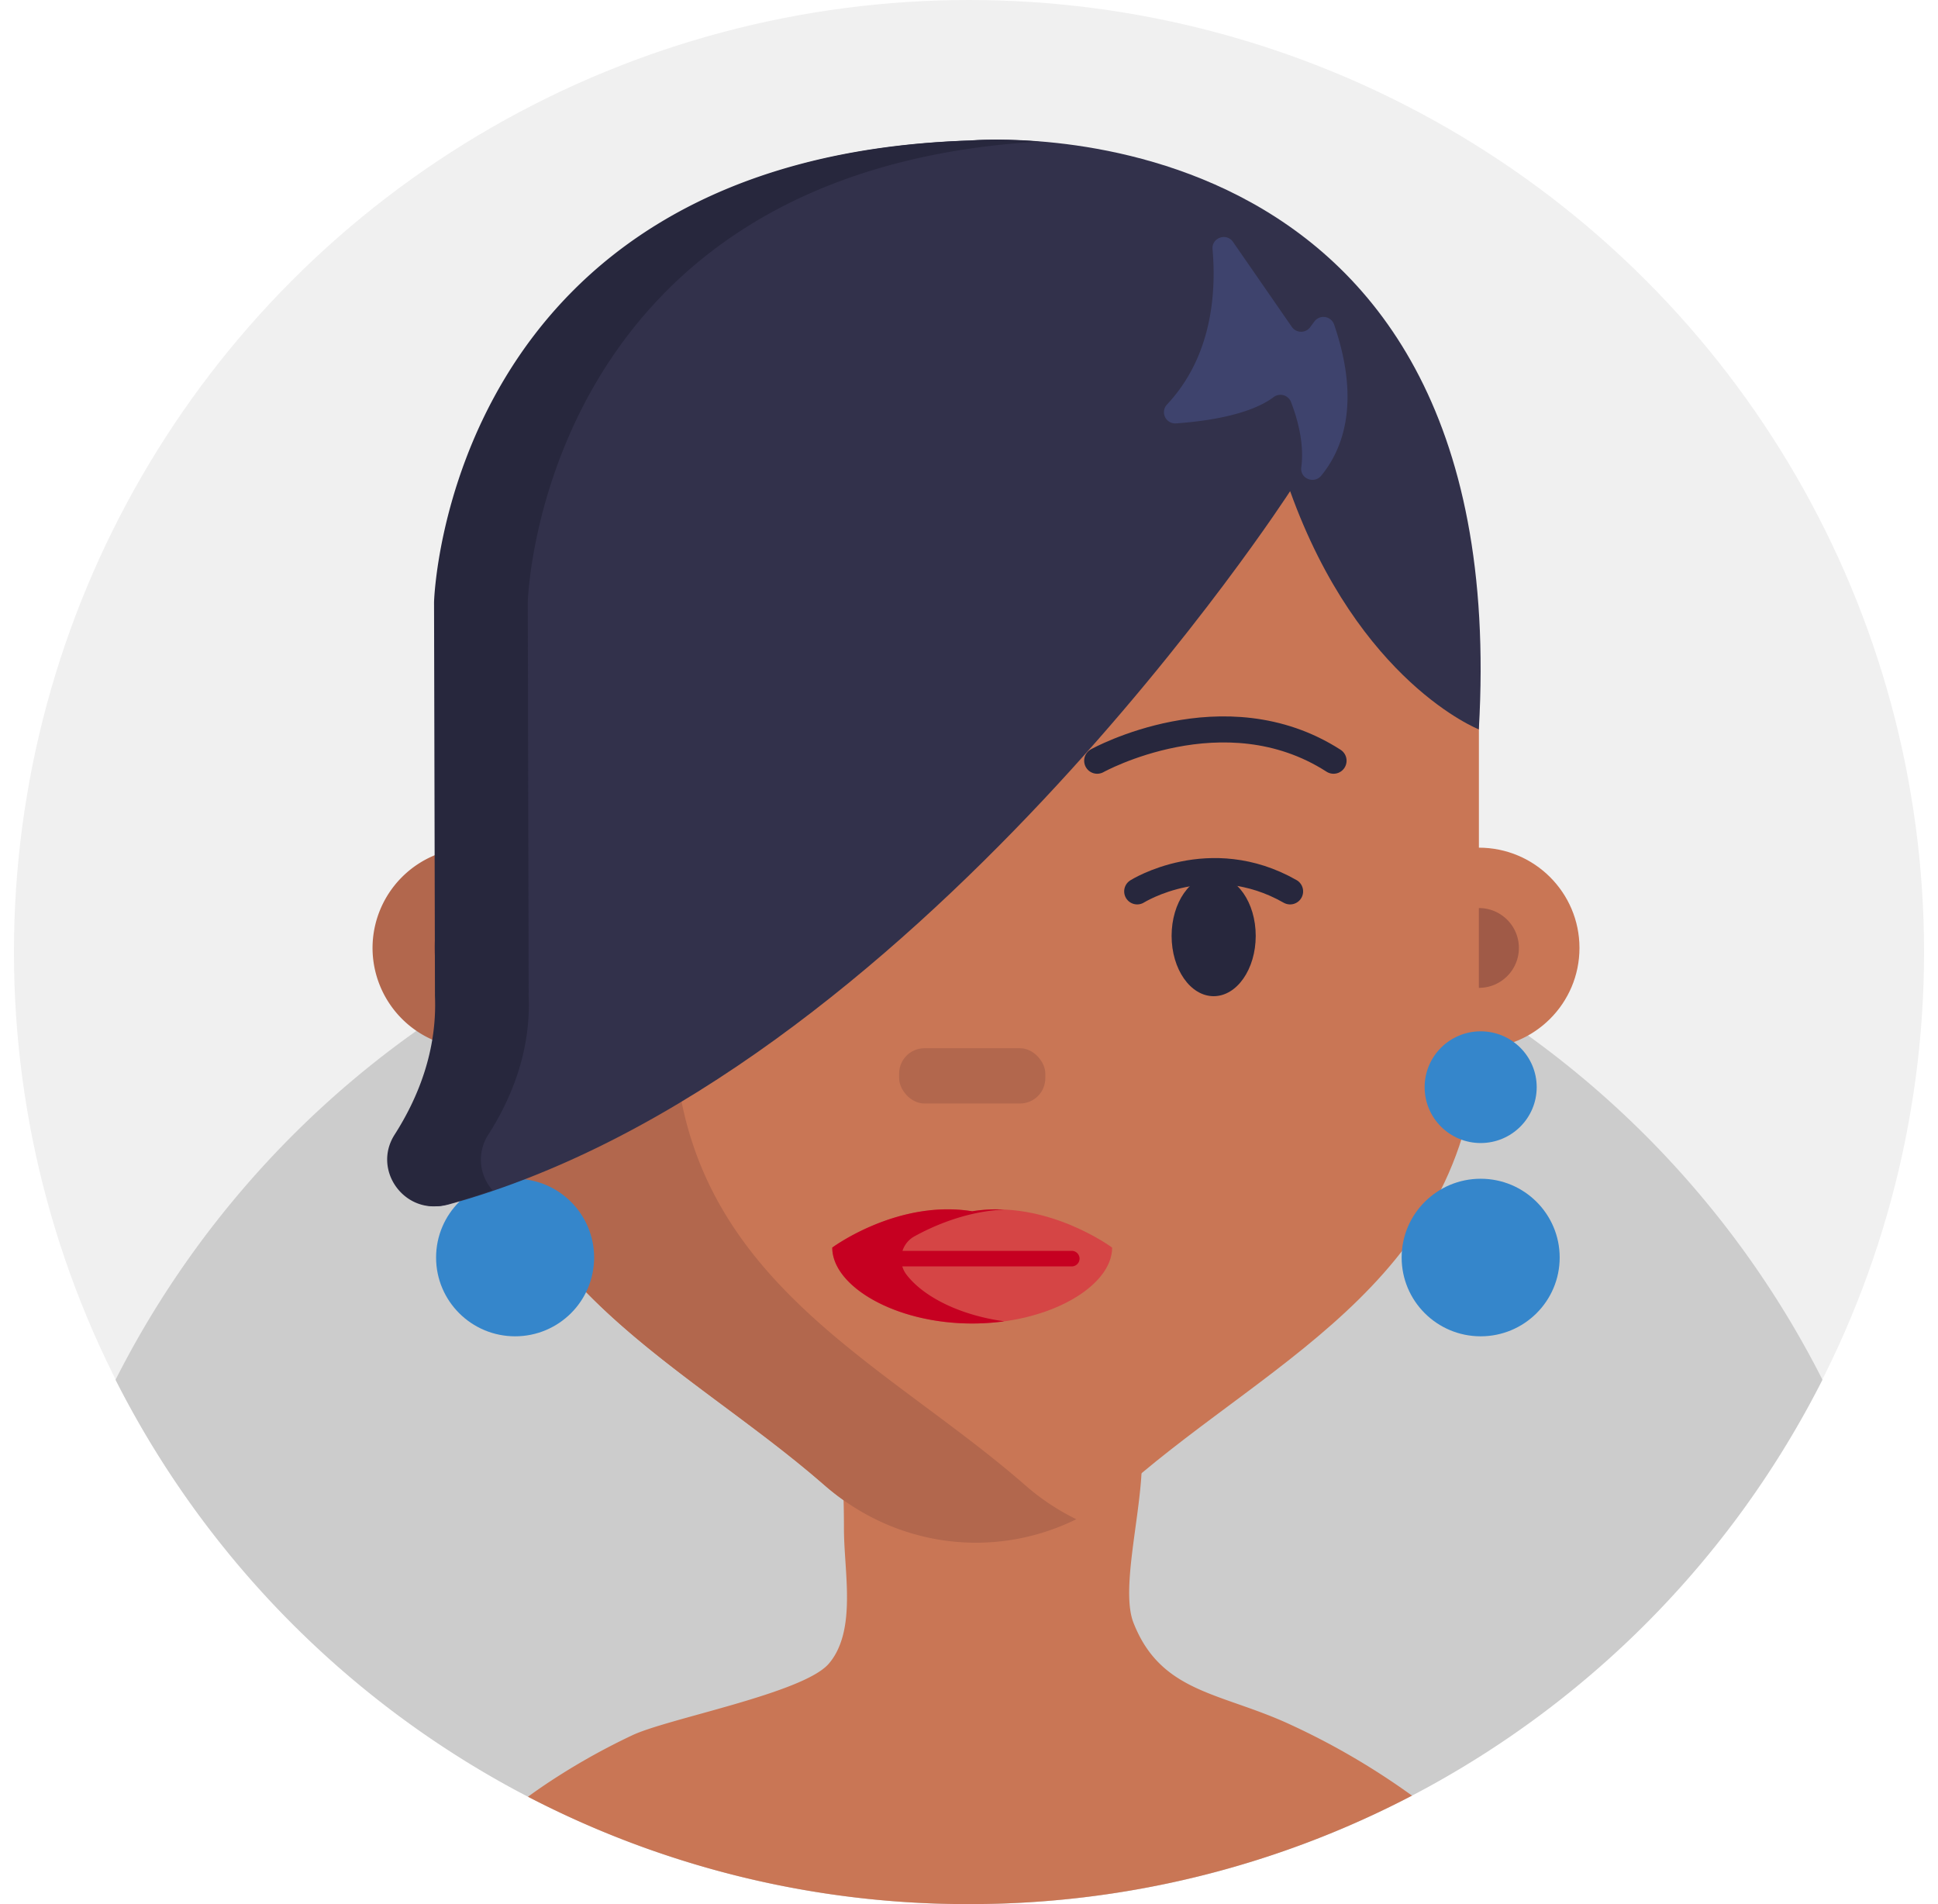 <svg width="57" height="56" viewBox="0 0 57 56" xmlns="http://www.w3.org/2000/svg">
    <g transform="translate(.41)" fill="none" fill-rule="evenodd">
        <ellipse fill="#F0F0F0" fill-rule="nonzero" cx="28.09" cy="28" rx="28.09" ry="28"/>
        <path d="M53.192 40.578A28.154 28.154 0 0 1 39.04 53.791 28.05 28.05 0 0 1 28.09 56h-.191a28.035 28.035 0 0 1-15.067-4.487A28.156 28.156 0 0 1 2.988 40.58a28.152 28.152 0 0 1 9.388-10.634c.02-.013.04-.028.06-.04a27.737 27.737 0 0 1 2.7-1.6 27.789 27.789 0 0 1 4.273-1.786l.379-.12h.002c.067-.02.135-.042.203-.061a26.313 26.313 0 0 1 2.149-.553 28.345 28.345 0 0 1 6.543-.622 28.206 28.206 0 0 1 7.764 1.254 28.087 28.087 0 0 1 8.083 4.035 28.158 28.158 0 0 1 8.66 10.126z" fill="#CCC" fill-rule="nonzero"/>
        <g transform="translate(10.547 4.106)">
            <path d="M30.573 48.703a28.05 28.05 0 0 1-13.03 3.19h-.191a28.035 28.035 0 0 1-12.78-3.157c.118-.086.238-.172.36-.256a19.598 19.598 0 0 1 2.711-1.553c1.044-.494 5.018-1.23 5.773-2.1.133-.153.233-.325.31-.512.414-.993.139-2.394.139-3.453 0-.318-.004-.598-.011-.847-.067-2.532-.341-1.75 1.85-2.484.102-.034.377-.072.76-.112h.001c1.662-.163 5.35-.302 5.796.112.335.311.4.94.356 1.693-.085 1.496-.595 3.478-.237 4.395.104.263.222.494.355.696.91 1.385 2.47 1.47 4.249 2.294a21.306 21.306 0 0 1 3.589 2.095z" fill="#C97655" fill-rule="nonzero"/>
            <path d="M32.54 15.86v10.028c0 7.48-5.973 9.876-10.327 13.68-2.592 2.264-6.334 2.264-8.925 0-4.355-3.804-10.327-6.2-10.327-13.68V15.86c0-7.546 5.784-13.664 12.917-13.664h3.745c7.134 0 12.917 6.117 12.917 13.664z" fill="#C97655" fill-rule="nonzero"/>
            <path d="M8.863 25.888V15.86C8.863 8.7 14.07 2.824 20.7 2.245c-.356-.034-.716-.049-1.08-.049h-3.744C8.742 2.196 2.96 8.314 2.96 15.86v4.964A2.955 2.955 0 0 0 0 23.774a2.955 2.955 0 0 0 2.96 2.95l.028-.002c.429 6.829 6.11 9.188 10.296 12.844 2.121 1.854 5.014 2.192 7.415 1.009a6.905 6.905 0 0 1-1.513-1.009c-4.354-3.802-10.326-6.2-10.326-13.678h.003z" fill="#B2674D" fill-rule="nonzero"/>
            <ellipse fill="#C97655" fill-rule="nonzero" cx="32.539" cy="23.774" rx="2.959" ry="2.95"/>
            <path d="M6.939 18.267s3.73-2.072 6.952 0M21.313 18.267s3.73-2.072 6.952 0" stroke="#27273D" stroke-width=".766" stroke-linecap="round"/>
            <rect fill="#B2674D" fill-rule="nonzero" x="15.488" y="26.723" width="4.3" height="1.625" rx=".745"/>
            <path d="M3.046 22.6a1.175 1.175 0 1 0 0 2.347V22.6zM32.54 24.947c.65 0 1.176-.525 1.176-1.173 0-.65-.526-1.174-1.177-1.174v2.347z" fill="#A05A47" fill-rule="nonzero"/>
            <ellipse fill="#27273D" fill-rule="nonzero" cx="10.366" cy="23.418" rx="1.237" ry="1.774"/>
            <ellipse fill="#27273D" fill-rule="nonzero" cx="24.739" cy="23.418" rx="1.237" ry="1.774"/>
            <path d="M8.117 22.11s2.137-1.344 4.497 0M22.49 22.11s2.137-1.344 4.497 0" stroke="#27273D" stroke-width=".766" stroke-linecap="round"/>
            <g fill-rule="nonzero">
                <path d="M17.637 31.518c-2.2-.356-4.116 1.068-4.116 1.068 0 1.133 1.843 2.233 4.116 2.233 2.274 0 4.116-1.1 4.116-2.233 0 0-1.916-1.424-4.116-1.068z" fill="#D54545"/>
                <path d="M20.566 32.683h-4.98a.747.747 0 0 1 .345-.424c.564-.312 1.53-.74 2.648-.792a4.448 4.448 0 0 0-.942.05c-2.199-.355-4.116 1.068-4.116 1.068 0 1.132 1.844 2.233 4.116 2.233.325 0 .641-.023.943-.064-1.322-.182-2.399-.732-2.89-1.392a.741.741 0 0 1-.109-.223h4.984a.23.23 0 0 0 .23-.228.23.23 0 0 0-.23-.229v.001z" fill="#C60021"/>
            </g>
            <g transform="translate(30.268 26.225)" fill="#3586CB" fill-rule="nonzero">
                <ellipse cx="2.324" cy="1.643" rx="1.648" ry="1.643"/>
                <ellipse cx="2.324" cy="6.653" rx="2.324" ry="2.317"/>
            </g>
            <g transform="translate(1.869 26.225)" fill="#3586CB" fill-rule="nonzero">
                <ellipse cx="2.324" cy="1.643" rx="1.648" ry="1.643"/>
                <ellipse cx="2.324" cy="6.653" rx="2.324" ry="2.317"/>
            </g>
            <path d="M32.54 17.346s-3.53-1.38-5.552-7.007c0 0-11.134 17.245-24.757 20.981-1.213.333-2.198-1.003-1.523-2.06.7-1.095 1.252-2.476 1.186-4.069l-.026-11.59S2.2.51 17.636.025c0 0 15.99-1.403 14.902 17.32l.001.002z" fill="#32314B" fill-rule="nonzero"/>
            <path d="M19.623.058C4.89.916 4.566 13.603 4.566 13.603l.026 11.59c.065 1.59-.486 2.973-1.185 4.068a1.35 1.35 0 0 0 .125 1.64c-.449.156-.903.296-1.358.42-1.213.332-2.2-1.004-1.523-2.06.699-1.094 1.25-2.479 1.185-4.069l-.027-11.59S2.143.512 17.58.026c0 0 .806-.071 2.045.033z" fill="#27273D" fill-rule="nonzero"/>
            <path d="M24.706 3.223c.113 1.29-.018 3.159-1.338 4.566a.33.33 0 0 0 .262.557c.876-.061 2.16-.243 2.869-.77a.333.333 0 0 1 .513.137c.18.461.4 1.21.304 1.926-.044.33.378.5.588.243.633-.772 1.166-2.148.377-4.445a.332.332 0 0 0-.58-.088l-.123.167a.332.332 0 0 1-.54-.008l-1.73-2.5c-.193-.278-.632-.122-.602.216z" fill="#3E436D" fill-rule="nonzero"/>
        </g>
    </g>
</svg>
